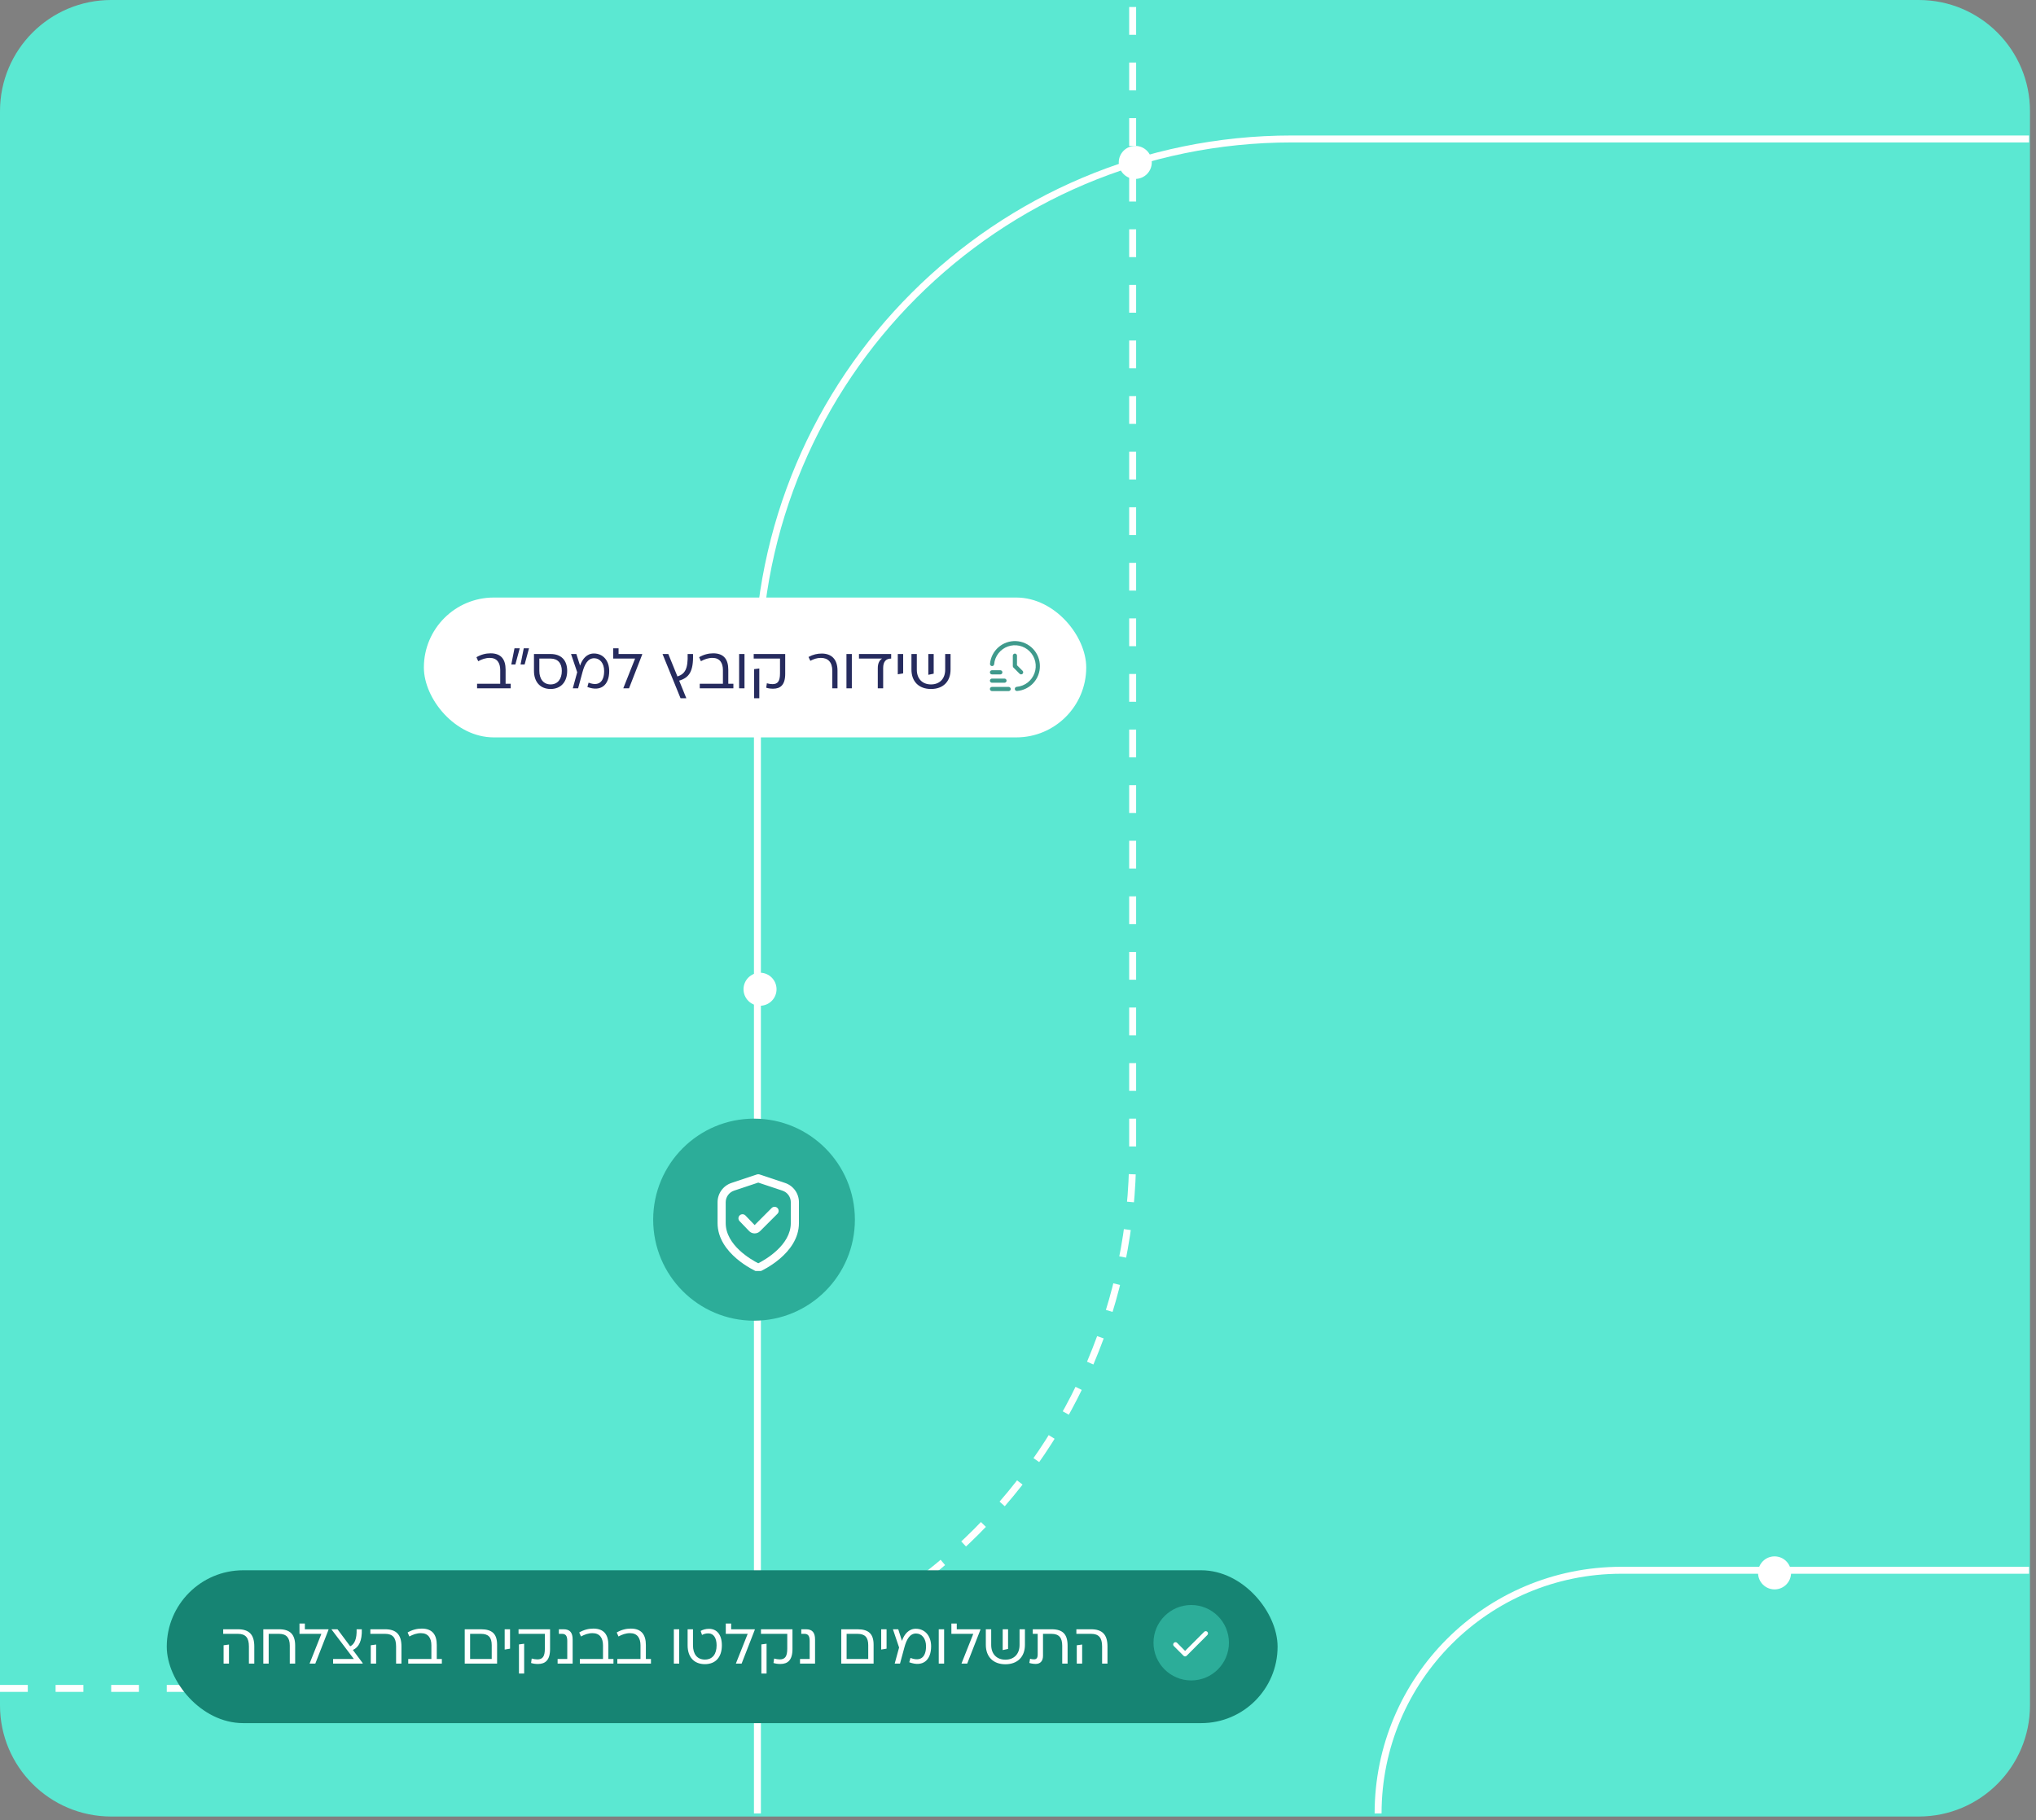 <svg width="293" height="262" viewBox="0 0 293 262" fill="none" xmlns="http://www.w3.org/2000/svg">
<rect x="0" y="0" width="293" height="262" fill="#808080" stroke="none"/>
<path d="M276.134 0C284.97 0 292.134 7.164 292.134 16V245.441C292.133 254.277 284.97 261.44 276.134 261.441H16C7.163 261.441 -0 254.277 -0 245.441V16C-0 7.164 7.163 0 16 0H276.134Z" fill="#5BE8D2"/>
<path d="M292 20L185.903 20C143.431 20 109 54.431 109 96.903L109 261" stroke="white"/>
<path d="M-1.06219e-05 243L86.097 243C128.569 243 163 208.569 163 166.097L163 7.12496e-06" stroke="white" stroke-dasharray="4 4"/>
<circle cx="163.376" cy="23.375" r="2.376" fill="white"/>
<circle cx="109.376" cy="142.376" r="2.376" fill="white"/>
<circle cx="255.376" cy="226.376" r="2.376" fill="white"/>
<rect x="61" y="86" width="95.319" height="20.128" rx="10.064" fill="white"/>
<path d="M72.761 96.39V98.406H73.494V99.064H68.656V98.406H71.988V96.439C71.988 95.402 71.535 94.686 70.482 94.686C69.873 94.686 69.338 94.884 68.82 95.163L68.565 94.588C69.215 94.209 69.898 94.028 70.597 94.028C72.144 94.028 72.761 94.933 72.761 96.39ZM73.581 95.633L74.041 93.304H74.798L74.165 95.633H73.581ZM74.913 95.633L75.374 93.304H76.131L75.498 95.633H74.913ZM76.843 94.127H79.237C80.759 94.127 81.623 95.024 81.623 96.554C81.623 98.15 80.71 99.162 79.237 99.162C77.756 99.162 76.843 98.15 76.843 96.554V94.127ZM79.237 98.504C80.249 98.504 80.85 97.739 80.85 96.554C80.85 95.46 80.282 94.785 79.237 94.785H77.616V96.554C77.616 97.739 78.225 98.504 79.237 98.504ZM85.468 94.053C86.793 94.053 87.673 95.09 87.673 96.571C87.673 98.636 86.439 99.59 84.53 98.874L84.703 98.249C86.159 98.817 86.941 98.134 86.941 96.571C86.941 95.451 86.332 94.736 85.501 94.736C84.588 94.736 84.127 95.633 83.831 96.719L83.197 99.064H82.432L83.065 96.752L82.177 94.127H82.942L83.477 95.797C83.806 94.826 84.464 94.053 85.468 94.053ZM89.018 93.304V94.127H92.416V94.209L90.523 99.064H89.709V99.031L91.396 94.785H88.244V93.304H89.018ZM98.957 94.127H99.731C99.813 96.661 99.155 97.541 97.739 97.961L98.76 100.471V100.496H97.937L95.353 94.151V94.127H96.176L97.492 97.361C98.587 96.99 99.023 96.266 98.957 94.127ZM104.808 96.39V98.406H105.541V99.064H100.702V98.406H104.035V96.439C104.035 95.402 103.582 94.686 102.529 94.686C101.92 94.686 101.385 94.884 100.867 95.163L100.612 94.588C101.262 94.209 101.945 94.028 102.644 94.028C104.191 94.028 104.808 94.933 104.808 96.39ZM106.367 94.127H107.14V99.064H106.367V94.127ZM108.465 94.785V94.127H112.999V96.982C112.999 98.587 112.299 99.121 111.263 99.121C110.892 99.121 110.588 99.08 110.267 98.981L110.357 98.34C110.612 98.414 110.909 98.463 111.164 98.463C111.913 98.463 112.25 98.076 112.25 96.908V94.785H108.465ZM108.522 96.307L109.271 96.209V100.496H108.522V96.307ZM120.524 96.513V99.064H119.776V96.546C119.776 95.295 119.15 94.686 118.13 94.686C117.562 94.686 117.085 94.859 116.616 95.106L116.353 94.555C117.011 94.193 117.636 94.061 118.253 94.061C119.578 94.061 120.524 94.802 120.524 96.513ZM121.813 94.127H122.587V99.064H121.813V94.127ZM123.615 94.785V94.127H128.248V94.785C127.491 94.785 127.096 95.229 127.096 96.143V99.064H126.322V96.167C126.322 95.443 126.569 95.024 126.939 94.785H123.615ZM129.2 97.048V94.127H129.973V96.916L129.2 97.048ZM136.021 96.381V94.127H136.794V96.365C136.794 98.093 135.724 99.162 133.98 99.162C132.236 99.162 131.166 98.093 131.166 96.365V94.127H131.939V96.381C131.939 97.681 132.729 98.504 133.98 98.504C135.231 98.504 136.021 97.681 136.021 96.381ZM133.593 94.127H134.367V96.957L133.593 97.122V94.127Z" fill="#262B5E"/>
<g clip-path="url(#clip0_83_545)">
<path d="M145.155 99.463H142.757C142.677 99.463 142.601 99.431 142.545 99.375C142.488 99.319 142.457 99.242 142.457 99.163C142.457 99.083 142.488 99.007 142.545 98.951C142.601 98.895 142.677 98.863 142.757 98.863H145.155C145.234 98.863 145.311 98.895 145.367 98.951C145.423 99.007 145.455 99.083 145.455 99.163C145.455 99.242 145.423 99.319 145.367 99.375C145.311 99.431 145.234 99.463 145.155 99.463Z" fill="#3F9A8C"/>
<path d="M144.555 98.263H142.757C142.677 98.263 142.601 98.232 142.545 98.176C142.488 98.119 142.457 98.043 142.457 97.964C142.457 97.884 142.488 97.808 142.545 97.752C142.601 97.695 142.677 97.664 142.757 97.664H144.555C144.635 97.664 144.711 97.695 144.767 97.752C144.823 97.808 144.855 97.884 144.855 97.964C144.855 98.043 144.823 98.119 144.767 98.176C144.711 98.232 144.635 98.263 144.555 98.263Z" fill="#3F9A8C"/>
<path d="M143.956 97.064H142.757C142.677 97.064 142.601 97.033 142.545 96.977C142.488 96.92 142.457 96.844 142.457 96.764C142.457 96.685 142.488 96.609 142.545 96.552C142.601 96.496 142.677 96.465 142.757 96.465H143.956C144.035 96.465 144.111 96.496 144.168 96.552C144.224 96.609 144.255 96.685 144.255 96.764C144.255 96.844 144.224 96.92 144.168 96.977C144.111 97.033 144.035 97.064 143.956 97.064Z" fill="#3F9A8C"/>
<path d="M146.354 99.449C146.274 99.453 146.197 99.424 146.138 99.371C146.079 99.317 146.044 99.242 146.041 99.163C146.037 99.083 146.065 99.005 146.119 98.947C146.173 98.888 146.248 98.853 146.327 98.85C146.894 98.798 147.435 98.585 147.886 98.237C148.337 97.889 148.679 97.419 148.873 96.884C149.067 96.348 149.104 95.768 148.98 95.212C148.856 94.656 148.576 94.147 148.173 93.744C147.77 93.341 147.261 93.062 146.705 92.938C146.149 92.814 145.569 92.852 145.033 93.046C144.498 93.24 144.028 93.582 143.68 94.033C143.332 94.484 143.12 95.025 143.069 95.593C143.061 95.672 143.023 95.745 142.962 95.796C142.901 95.847 142.822 95.871 142.743 95.864C142.664 95.857 142.591 95.819 142.54 95.757C142.489 95.697 142.464 95.618 142.471 95.538C142.555 94.616 142.991 93.762 143.689 93.153C144.387 92.544 145.292 92.228 146.218 92.27C147.143 92.312 148.016 92.709 148.656 93.379C149.295 94.049 149.652 94.939 149.651 95.865C149.656 96.764 149.322 97.632 148.716 98.296C148.11 98.959 147.276 99.371 146.381 99.448C146.372 99.449 146.363 99.449 146.354 99.449Z" fill="#3F9A8C"/>
<path d="M146.054 94.067C145.975 94.067 145.898 94.098 145.842 94.154C145.786 94.211 145.754 94.287 145.754 94.366V95.865C145.754 95.945 145.786 96.021 145.842 96.077L146.742 96.977C146.798 97.031 146.874 97.061 146.952 97.061C147.031 97.06 147.106 97.028 147.162 96.973C147.217 96.917 147.249 96.842 147.25 96.763C147.25 96.685 147.22 96.609 147.165 96.553L146.354 95.741V94.366C146.354 94.287 146.322 94.211 146.266 94.154C146.21 94.098 146.134 94.067 146.054 94.067Z" fill="#3F9A8C"/>
</g>
<path d="M198.321 261V261C198.321 241.67 213.991 226 233.321 226L292 226" stroke="white"/>
<ellipse cx="108.513" cy="175.54" rx="14.514" ry="14.54" fill="#2CAD99"/>
<g clip-path="url(#clip1_83_545)">
<path d="M112.974 170.253L109.305 169.03C109.185 168.99 109.055 168.99 108.935 169.03L105.267 170.253C104.684 170.447 104.176 170.819 103.817 171.318C103.458 171.817 103.265 172.416 103.265 173.03V176.026C103.265 180.455 108.652 182.9 108.883 183.002C108.957 183.035 109.038 183.053 109.12 183.053C109.202 183.053 109.283 183.035 109.358 183.002C109.589 182.9 114.975 180.455 114.975 176.026V173.03C114.976 172.416 114.783 171.817 114.424 171.318C114.064 170.819 113.557 170.447 112.974 170.253ZM113.804 176.026C113.804 179.22 110.105 181.315 109.12 181.816C108.135 181.317 104.436 179.229 104.436 176.026V173.03C104.436 172.662 104.552 172.302 104.768 172.003C104.984 171.704 105.288 171.48 105.638 171.364L109.12 170.203L112.603 171.364C112.953 171.48 113.257 171.704 113.473 172.003C113.688 172.302 113.804 172.662 113.804 173.03V176.026Z" fill="white"/>
<path d="M111.052 173.86L108.6 176.319L107.286 174.949C107.233 174.891 107.17 174.845 107.099 174.812C107.028 174.779 106.951 174.761 106.873 174.759C106.795 174.756 106.717 174.769 106.644 174.797C106.571 174.825 106.504 174.868 106.448 174.922C106.392 174.976 106.347 175.041 106.316 175.113C106.285 175.185 106.269 175.262 106.269 175.34C106.268 175.418 106.283 175.496 106.313 175.568C106.343 175.64 106.387 175.705 106.442 175.76L107.793 177.166C107.893 177.274 108.015 177.362 108.15 177.422C108.286 177.482 108.432 177.515 108.58 177.517H108.599C108.745 177.517 108.889 177.489 109.023 177.433C109.157 177.378 109.279 177.296 109.381 177.193L111.882 174.692C111.937 174.637 111.98 174.573 112.01 174.501C112.04 174.43 112.055 174.354 112.055 174.276C112.055 174.199 112.04 174.123 112.01 174.051C111.981 173.98 111.938 173.915 111.883 173.861C111.829 173.806 111.764 173.763 111.693 173.733C111.622 173.703 111.545 173.688 111.468 173.688C111.391 173.688 111.314 173.703 111.243 173.733C111.172 173.762 111.107 173.805 111.052 173.86Z" fill="white"/>
</g>
<rect x="24" y="226" width="159.857" height="22" rx="11" fill="#168473"/>
<path d="M32.12 235.15V234.491H34.242C35.855 234.491 36.596 235.265 36.596 236.96V239.428H35.822V236.96C35.822 235.701 35.337 235.15 34.242 235.15H32.12ZM32.177 239.428V236.795L32.951 236.688V239.428H32.177ZM37.894 234.491H40.157C41.736 234.491 42.477 235.224 42.477 236.845V239.428H41.703V236.845C41.703 235.709 41.218 235.15 40.157 235.15H38.667V239.428H37.894V234.491ZM43.873 233.669V234.491H47.271V234.574L45.378 239.428H44.564V239.395L46.25 235.15H43.099V233.669H43.873ZM50.784 237.47L52.191 239.354V239.428H47.937V238.77H50.924L47.707 234.516V234.491H48.571L50.398 236.943C51.023 236.639 51.368 235.866 51.319 234.491H52.068C52.117 236.137 51.657 237.075 50.784 237.47ZM53.298 235.15V234.491H55.421C57.034 234.491 57.774 235.265 57.774 236.96V239.428H57.001V236.96C57.001 235.701 56.515 235.15 55.421 235.15H53.298ZM53.356 239.428V236.795L54.129 236.688V239.428H53.356ZM62.855 236.754V238.77H63.587V239.428H58.749V238.77H62.081V236.804C62.081 235.767 61.629 235.051 60.575 235.051C59.967 235.051 59.432 235.248 58.913 235.528L58.658 234.952C59.308 234.574 59.991 234.393 60.691 234.393C62.238 234.393 62.855 235.298 62.855 236.754ZM66.879 234.491H69.224C70.845 234.491 71.536 235.183 71.536 236.713V239.428H66.879V234.491ZM67.653 235.15V238.77H70.763V236.771C70.763 235.66 70.294 235.15 69.216 235.15H67.653ZM72.628 237.412V234.491H73.401V237.281L72.628 237.412ZM74.625 235.15V234.491H79.159V237.347C79.159 238.951 78.46 239.486 77.423 239.486C77.053 239.486 76.748 239.445 76.427 239.346L76.518 238.704C76.773 238.778 77.069 238.828 77.324 238.828C78.073 238.828 78.41 238.441 78.41 237.273V235.15H74.625ZM74.683 236.672L75.432 236.573V240.86H74.683V236.672ZM82.409 239.428H80.245V238.77H81.635V236.162C81.635 235.479 81.43 235.15 80.886 235.15H80.426V234.491H81.109C82.03 234.491 82.409 234.985 82.409 235.964V239.428ZM87.55 236.754V238.77H88.283V239.428H83.445V238.77H86.777V236.804C86.777 235.767 86.324 235.051 85.271 235.051C84.662 235.051 84.127 235.248 83.609 235.528L83.354 234.952C84.004 234.574 84.687 234.393 85.386 234.393C86.933 234.393 87.55 235.298 87.55 236.754ZM92.947 236.754V238.77H93.68V239.428H88.841V238.77H92.174V236.804C92.174 235.767 91.721 235.051 90.668 235.051C90.059 235.051 89.524 235.248 89.006 235.528L88.751 234.952C89.401 234.574 90.084 234.393 90.783 234.393C92.33 234.393 92.947 235.298 92.947 236.754ZM96.972 234.491H97.745V239.428H96.972V234.491ZM102.032 234.426C103.135 234.426 103.883 235.232 103.883 236.804C103.883 238.482 103.003 239.511 101.44 239.511C99.868 239.511 98.955 238.482 98.955 236.804V234.491H99.728V236.804C99.728 238.071 100.337 238.852 101.44 238.852C102.534 238.852 103.126 238.071 103.126 236.804C103.126 235.775 102.715 235.084 101.942 235.084C101.571 235.084 101.324 235.158 101.028 235.306L100.831 234.73C101.135 234.557 101.538 234.426 102.032 234.426ZM105.221 233.669V234.491H108.619V234.574L106.727 239.428H105.912V239.395L107.599 235.15H104.448V233.669H105.221ZM109.51 235.15V234.491H114.044V237.347C114.044 238.951 113.345 239.486 112.308 239.486C111.938 239.486 111.633 239.445 111.312 239.346L111.403 238.704C111.658 238.778 111.954 238.828 112.209 238.828C112.958 238.828 113.295 238.441 113.295 237.273V235.15H109.51ZM109.568 236.672L110.317 236.573V240.86H109.568V236.672ZM117.294 239.428H115.13V238.77H116.52V236.162C116.52 235.479 116.314 235.15 115.771 235.15H115.311V234.491H115.993C116.915 234.491 117.294 234.985 117.294 235.964V239.428ZM121.063 234.491H123.408C125.029 234.491 125.72 235.183 125.72 236.713V239.428H121.063V234.491ZM121.836 235.15V238.77H124.947V236.771C124.947 235.66 124.478 235.15 123.4 235.15H121.836ZM126.812 237.412V234.491H127.585V237.281L126.812 237.412ZM131.792 234.417C133.117 234.417 133.997 235.454 133.997 236.935C133.997 239.001 132.763 239.955 130.854 239.239L131.027 238.614C132.483 239.182 133.265 238.499 133.265 236.935C133.265 235.816 132.656 235.1 131.825 235.1C130.912 235.1 130.451 235.997 130.155 237.083L129.521 239.428H128.756L129.389 237.116L128.501 234.491H129.266L129.801 236.162C130.13 235.191 130.788 234.417 131.792 234.417ZM135.095 234.491H135.868V239.428H135.095V234.491ZM137.687 233.669V234.491H141.085V234.574L139.192 239.428H138.378V239.395L140.065 235.15H136.913V233.669H137.687ZM146.725 236.746V234.491H147.498V236.73C147.498 238.457 146.428 239.527 144.684 239.527C142.94 239.527 141.87 238.457 141.87 236.73V234.491H142.643V236.746C142.643 238.046 143.433 238.869 144.684 238.869C145.935 238.869 146.725 238.046 146.725 236.746ZM144.297 234.491H145.071V237.322L144.297 237.487V234.491ZM148.626 234.491H151.325C152.946 234.491 153.637 235.199 153.637 236.861V239.428H152.864V236.861C152.864 235.693 152.395 235.15 151.309 235.15H150.099V238.309C150.099 239.107 149.671 239.478 149.046 239.478C148.758 239.478 148.363 239.42 148.132 239.338L148.239 238.729C148.404 238.787 148.577 238.82 148.807 238.82C149.186 238.82 149.334 238.597 149.334 238.095V235.15H148.626V234.491ZM154.901 235.15V234.491H157.023C158.636 234.491 159.377 235.265 159.377 236.96V239.428H158.603V236.96C158.603 235.701 158.118 235.15 157.023 235.15H154.901ZM154.958 239.428V236.795L155.732 236.688V239.428H154.958Z" fill="white"/>
<circle cx="171.428" cy="236.428" r="5.428" fill="#2CAD99"/>
<path d="M170.546 237.605L173.292 234.859C173.357 234.794 173.433 234.761 173.519 234.761C173.605 234.761 173.681 234.794 173.746 234.859C173.811 234.923 173.843 235 173.843 235.09C173.843 235.179 173.811 235.256 173.746 235.32L170.773 238.301C170.708 238.366 170.633 238.398 170.546 238.398C170.46 238.398 170.384 238.366 170.319 238.301L168.926 236.908C168.861 236.843 168.83 236.766 168.833 236.677C168.836 236.588 168.869 236.511 168.934 236.446C168.999 236.381 169.076 236.349 169.165 236.349C169.254 236.349 169.331 236.382 169.396 236.446L170.546 237.605Z" fill="white"/>
<defs>
<clipPath id="clip0_83_545">
<rect width="7.596" height="7.596" fill="white" transform="translate(142.394 92.266)"/>
</clipPath>
<clipPath id="clip1_83_545">
<rect width="13.925" height="13.925" fill="white" transform="matrix(1 0 0 -1 101.999 182.925)"/>
</clipPath>
</defs>
</svg>
